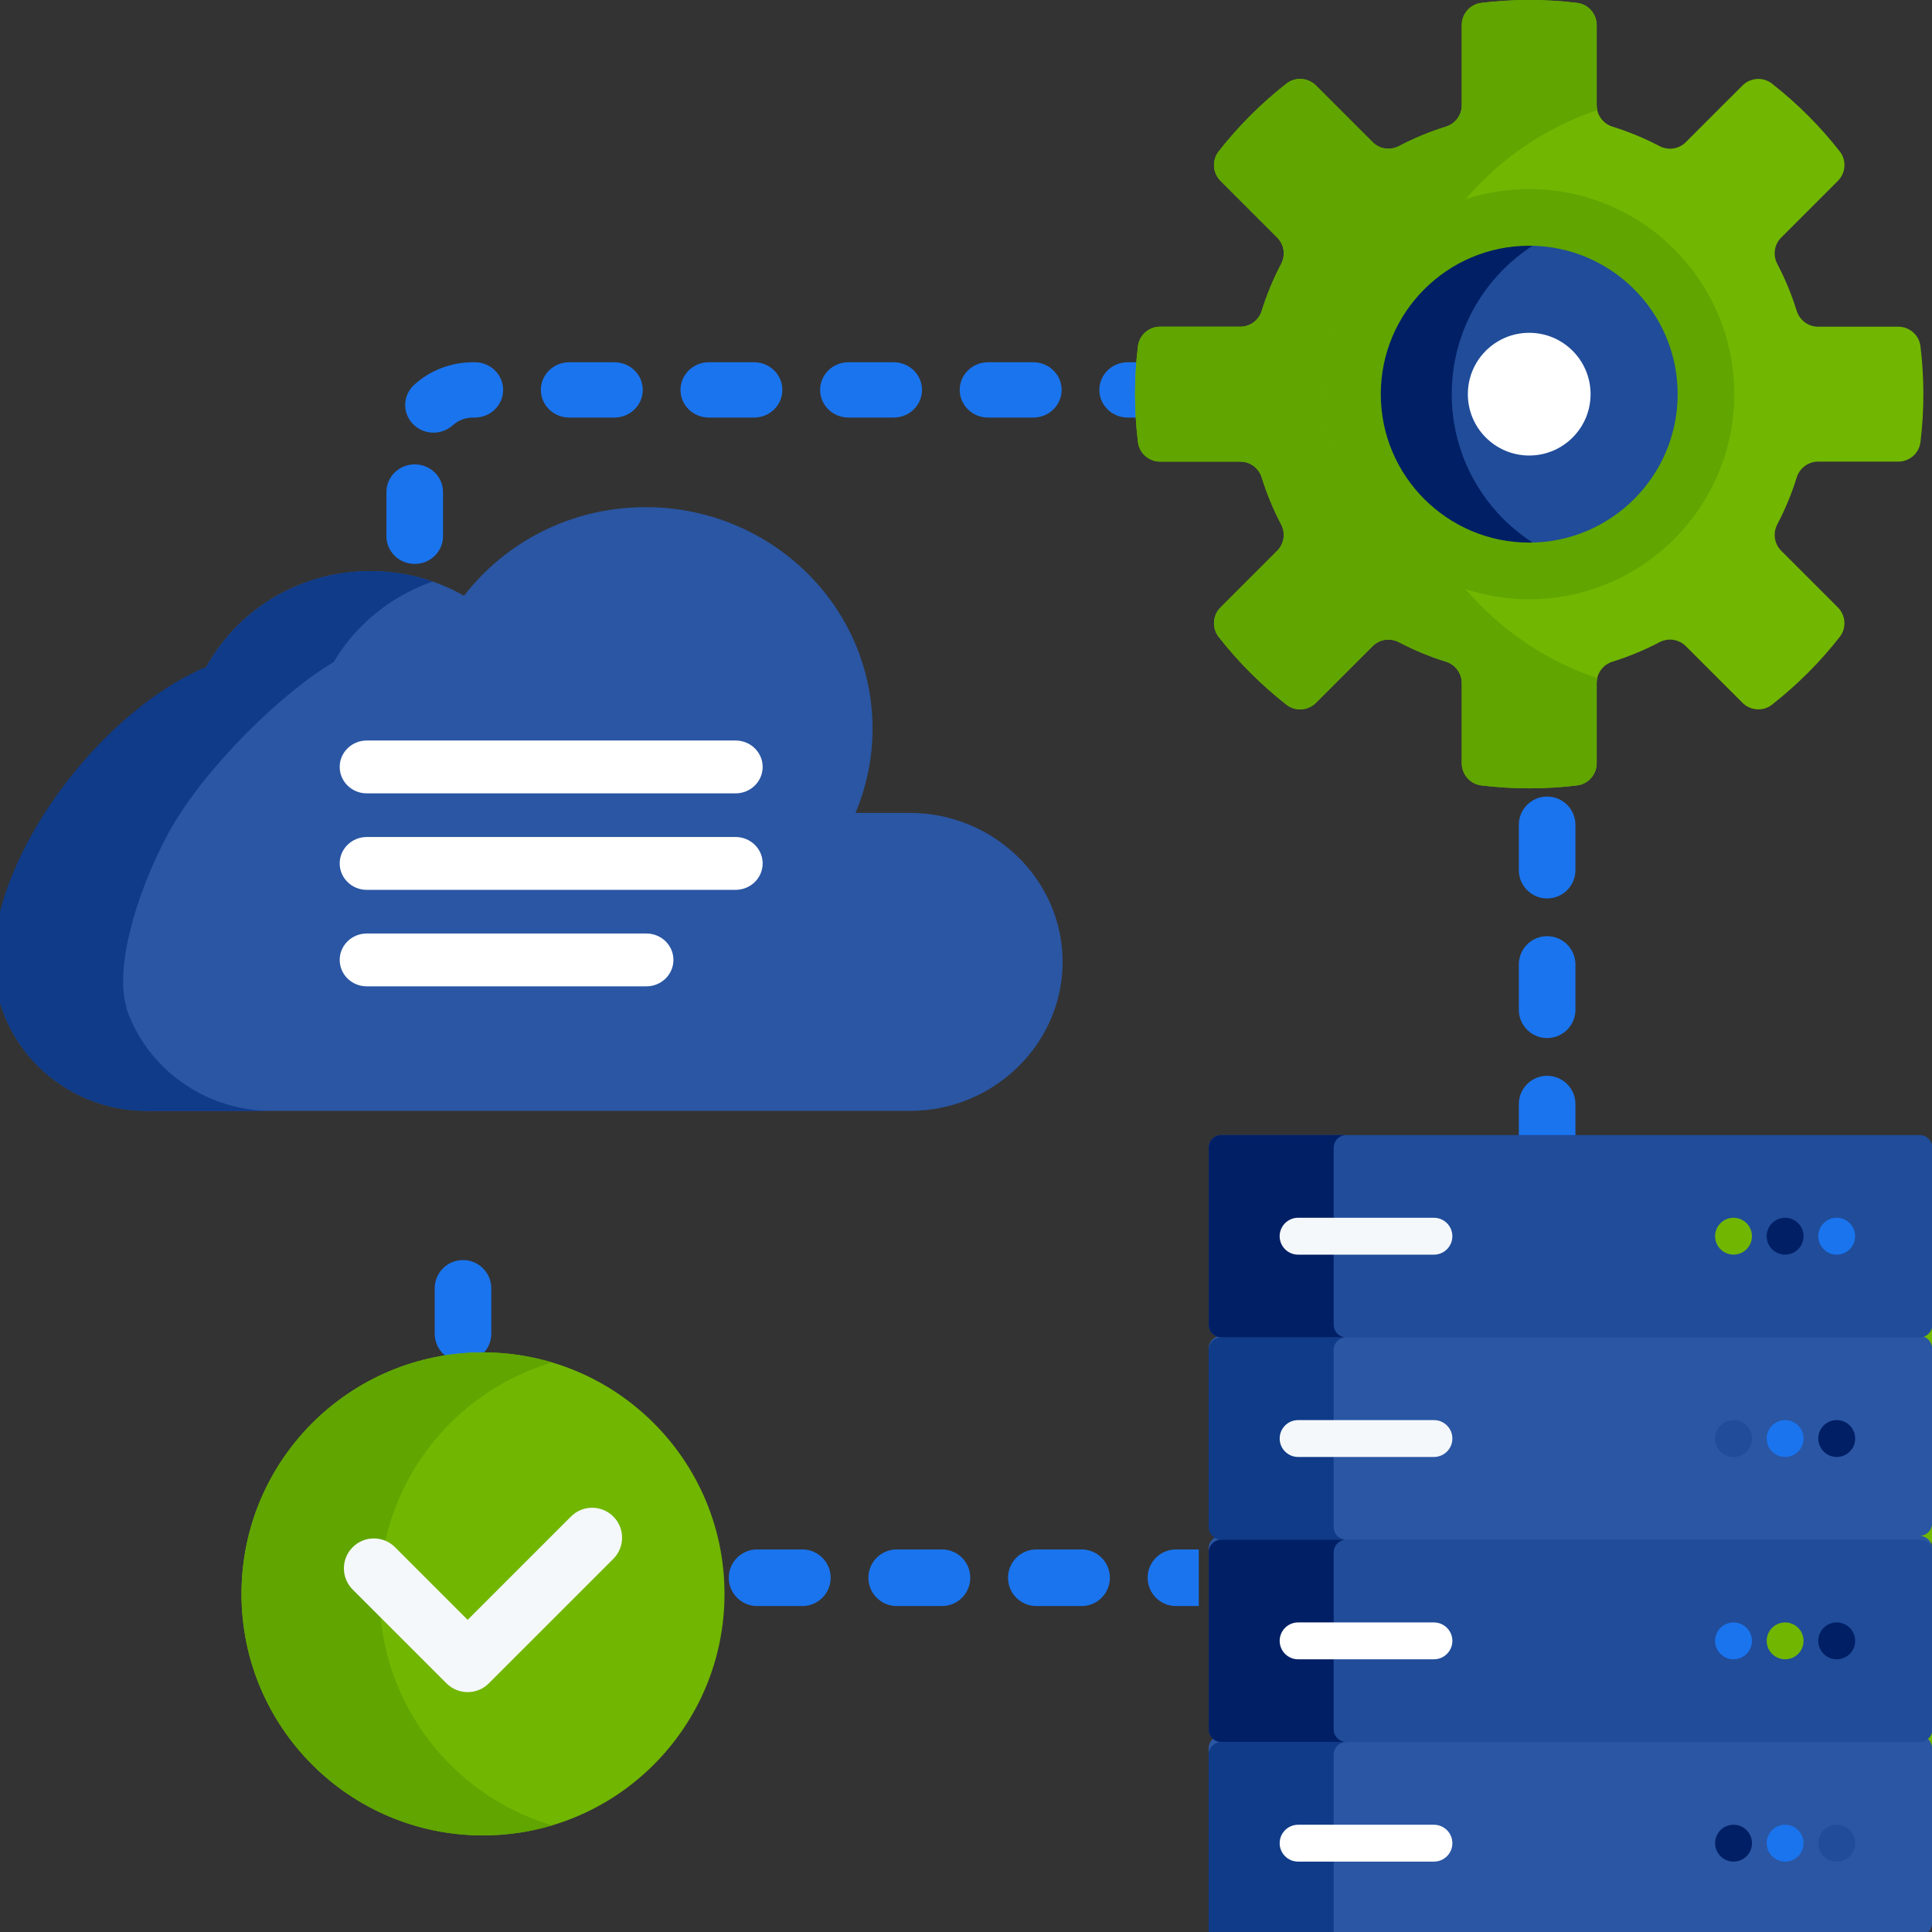 <svg width="104" height="104" viewBox="0 0 104 104" fill="none" xmlns="http://www.w3.org/2000/svg">
<rect x="0" y="0" width="104" height="104" fill="#333333" stroke="none"/>
<g clip-path="url(#clip0)">
<path d="M83.523 63.885H86.57V70.577H83.523V63.885Z" fill="#011F65"/>
<path d="M83.523 83.71H86.57V90.402H83.523V83.71Z" fill="#011F65"/>
<path d="M48.984 43.761H46.051C46.642 42.362 46.97 40.83 46.97 39.224C46.97 32.638 41.5 27.3 34.753 27.3C30.757 27.3 27.209 29.174 24.98 32.07C23.499 31.227 21.778 30.741 19.939 30.741C15.927 30.741 12.467 33.044 10.867 36.368C13.022 37.849 14.434 40.294 14.434 43.056C14.434 47.565 10.677 51.232 6.058 51.232C3.796 51.232 1.741 50.35 0.232 48.922C-0.118 49.811 -0.312 50.774 -0.312 51.78C-0.312 56.191 3.385 59.799 7.904 59.799H48.985C53.504 59.799 57.201 56.191 57.201 51.78C57.201 47.37 53.503 43.761 48.984 43.761Z" fill="#2A56A3"/>
<path d="M6.393 51.781C6.393 51.593 6.402 51.408 6.415 51.224C6.296 51.229 6.176 51.233 6.055 51.233C3.793 51.233 1.738 50.351 0.229 48.923C-0.121 49.812 -0.315 50.775 -0.315 51.781C-0.315 56.191 3.382 59.8 7.901 59.8H14.609C10.09 59.8 6.393 56.191 6.393 51.781Z" fill="#0F3B88"/>
<path d="M23.288 31.305C21.952 30.841 20.487 30.644 18.956 30.787C15.383 31.122 12.338 33.322 10.864 36.37C13.019 37.85 14.43 40.295 14.43 43.057C14.43 43.296 14.418 43.532 14.397 43.766C14.467 43.764 14.537 43.761 14.608 43.761C15.835 43.761 16.804 42.729 16.677 41.538C16.641 41.204 16.623 40.865 16.623 40.522C16.623 36.27 19.404 32.653 23.288 31.305Z" fill="#0F3B88"/>
<path d="M39.597 42.707H19.743C18.939 42.707 18.286 42.07 18.286 41.284C18.286 40.499 18.939 39.862 19.743 39.862H39.597C40.402 39.862 41.054 40.499 41.054 41.284C41.054 42.07 40.402 42.707 39.597 42.707Z" fill="white"/>
<path d="M39.597 47.901H19.743C18.939 47.901 18.286 47.264 18.286 46.478C18.286 45.693 18.939 45.056 19.743 45.056H39.597C40.402 45.056 41.054 45.693 41.054 46.478C41.054 47.264 40.402 47.901 39.597 47.901Z" fill="white"/>
<path d="M34.794 53.095H19.743C18.939 53.095 18.286 52.459 18.286 51.673C18.286 50.887 18.939 50.251 19.743 50.251H34.794C35.599 50.251 36.251 50.887 36.251 51.673C36.251 52.459 35.599 53.095 34.794 53.095Z" fill="white"/>
<path d="M8.877 52.958C1.867 57.234 3.895 57.33 1.136 55.241C-1.624 53.152 -0.424 47.132 3.817 41.795C8.057 36.458 13.732 33.824 16.492 35.913C16.763 37.563 18.691 46.971 8.877 52.958Z" fill="#0F3B88"/>
<path d="M15.172 48.211C12.739 52.968 9.362 56.14 7.63 55.296C5.898 54.452 6.467 49.911 8.9 45.154C11.334 40.398 18.535 34.153 20.266 34.997C21.998 35.841 16.761 40.984 15.172 48.211Z" fill="#2A56A3"/>
<path d="M33.076 22.477H30.639C29.797 22.477 29.115 21.811 29.115 20.989C29.115 20.167 29.797 19.5 30.639 19.5H33.076C33.917 19.5 34.6 20.167 34.6 20.989C34.6 21.811 33.917 22.477 33.076 22.477Z" fill="#1A74EE"/>
<path d="M25.561 22.477H25.464C25.056 22.477 24.667 22.626 24.368 22.896C23.75 23.453 22.786 23.416 22.216 22.812C21.645 22.208 21.683 21.266 22.302 20.708C23.165 19.929 24.288 19.5 25.464 19.5H25.561C26.402 19.5 27.084 20.167 27.084 20.989C27.084 21.811 26.402 22.477 25.561 22.477Z" fill="#1A74EE"/>
<path d="M23.848 26.485V28.867C23.848 29.689 23.166 30.356 22.324 30.356C21.483 30.356 20.801 29.689 20.801 28.867V26.485C20.801 25.663 21.483 24.997 22.324 24.997C23.166 24.997 23.848 25.663 23.848 26.485Z" fill="#1A74EE"/>
<path d="M48.107 22.477H45.67C44.829 22.477 44.147 21.811 44.147 20.989C44.147 20.167 44.829 19.5 45.67 19.5H48.107C48.949 19.5 49.631 20.167 49.631 20.989C49.631 21.811 48.949 22.477 48.107 22.477Z" fill="#1A74EE"/>
<path d="M61.931 22.477H60.701C59.86 22.477 59.178 21.811 59.178 20.989C59.178 20.167 59.86 19.5 60.701 19.5H61.931V22.477Z" fill="#1A74EE"/>
<path d="M55.623 22.477H53.185C52.344 22.477 51.662 21.811 51.662 20.989C51.662 20.167 52.344 19.5 53.185 19.5H55.623C56.465 19.5 57.147 20.167 57.147 20.989C57.147 21.811 56.465 22.477 55.623 22.477Z" fill="#1A74EE"/>
<path d="M40.592 22.477H38.154C37.313 22.477 36.631 21.811 36.631 20.989C36.631 20.167 37.313 19.5 38.154 19.5H40.592C41.433 19.5 42.115 20.167 42.115 20.989C42.115 21.811 41.433 22.477 40.592 22.477Z" fill="#1A74EE"/>
<path d="M83.282 42.879C82.441 42.879 81.759 43.561 81.759 44.402V46.84C81.759 47.681 82.441 48.363 83.282 48.363C84.124 48.363 84.806 47.681 84.806 46.84V44.402C84.806 43.561 84.124 42.879 83.282 42.879Z" fill="#1A74EE"/>
<path d="M83.25 40.849C83.32 40.849 83.391 40.844 83.462 40.835C84.296 40.719 84.877 39.949 84.761 39.116C84.592 37.9 83.961 36.817 82.985 36.065C82.317 35.552 81.361 35.677 80.848 36.344C80.335 37.011 80.46 37.968 81.127 38.481C81.466 38.741 81.685 39.116 81.743 39.536C81.849 40.298 82.502 40.849 83.25 40.849Z" fill="#1A74EE"/>
<path d="M83.282 57.91C82.441 57.91 81.759 58.592 81.759 59.434V61.871C81.759 62.712 82.441 63.394 83.282 63.394C84.124 63.394 84.806 62.712 84.806 61.871V59.434C84.806 58.592 84.124 57.91 83.282 57.91Z" fill="#1A74EE"/>
<path d="M83.282 50.394C82.441 50.394 81.759 51.077 81.759 51.918V54.355C81.759 55.197 82.441 55.879 83.282 55.879C84.124 55.879 84.806 55.197 84.806 54.355V51.918C84.806 51.077 84.124 50.394 83.282 50.394Z" fill="#1A74EE"/>
<path d="M95.882 12.79L98.932 9.739C99.361 9.311 99.409 8.628 99.036 8.151C97.971 6.791 96.745 5.565 95.385 4.5C94.908 4.127 94.225 4.175 93.797 4.604L90.746 7.654C90.371 8.03 89.796 8.109 89.325 7.862C88.525 7.442 87.683 7.092 86.807 6.819C86.3 6.662 85.95 6.199 85.95 5.668V1.352C85.95 0.747 85.501 0.23 84.9 0.156C84.054 0.053 83.192 0 82.318 0C81.444 0 80.582 0.053 79.736 0.156C79.135 0.23 78.687 0.747 78.687 1.352V5.668C78.687 6.199 78.337 6.661 77.83 6.819C76.953 7.092 76.111 7.442 75.311 7.862C74.841 8.109 74.266 8.03 73.89 7.654L70.84 4.603C70.412 4.175 69.728 4.127 69.252 4.5C67.892 5.565 66.665 6.791 65.601 8.151C65.228 8.628 65.276 9.311 65.704 9.739L68.754 12.789C69.13 13.165 69.21 13.74 68.963 14.21C68.543 15.01 68.192 15.852 67.92 16.729C67.762 17.236 67.3 17.586 66.769 17.586H62.453C61.847 17.586 61.33 18.035 61.257 18.635C61.154 19.482 61.101 20.343 61.101 21.217C61.101 22.092 61.154 22.953 61.257 23.799C61.33 24.4 61.847 24.849 62.453 24.849H66.768C67.3 24.849 67.762 25.199 67.92 25.706C68.192 26.582 68.542 27.425 68.962 28.224C69.21 28.695 69.13 29.27 68.754 29.645L65.704 32.696C65.276 33.124 65.228 33.807 65.601 34.284C66.665 35.644 67.892 36.87 69.252 37.935C69.728 38.308 70.411 38.26 70.84 37.831L73.89 34.781C74.266 34.405 74.84 34.326 75.311 34.573C76.111 34.993 76.953 35.343 77.829 35.616C78.337 35.773 78.687 36.236 78.687 36.767V41.083C78.687 41.688 79.135 42.205 79.736 42.278C80.582 42.381 81.444 42.435 82.318 42.435C83.192 42.435 84.054 42.381 84.9 42.278C85.501 42.205 85.95 41.688 85.95 41.083V36.767C85.95 36.236 86.299 35.773 86.807 35.616C87.683 35.343 88.525 34.993 89.325 34.573C89.796 34.326 90.371 34.405 90.746 34.781L93.797 37.831C94.225 38.26 94.908 38.308 95.385 37.935C96.744 36.87 97.971 35.644 99.035 34.284C99.409 33.807 99.36 33.124 98.932 32.696L95.882 29.645C95.506 29.27 95.427 28.695 95.674 28.224C96.094 27.424 96.444 26.582 96.716 25.706C96.874 25.199 97.337 24.849 97.868 24.849H102.184C102.789 24.849 103.306 24.4 103.379 23.799C103.482 22.953 103.536 22.091 103.536 21.217C103.536 20.343 103.482 19.482 103.379 18.635C103.306 18.035 102.789 17.586 102.184 17.586H97.868C97.337 17.586 96.874 17.236 96.716 16.729C96.444 15.852 96.094 15.01 95.674 14.21C95.427 13.74 95.506 13.165 95.882 12.79Z" fill="#71B601"/>
<path d="M78.879 31.703C74.473 30.254 71.281 26.103 71.281 21.218C71.281 16.333 74.473 12.181 78.879 10.732C80.75 8.546 83.195 6.866 85.981 5.924C85.963 5.841 85.95 5.756 85.95 5.668V1.352C85.95 0.747 85.501 0.23 84.901 0.156C84.054 0.053 83.192 0 82.318 0C81.444 0 80.582 0.053 79.736 0.156C79.135 0.23 78.687 0.747 78.687 1.352V5.668C78.687 6.199 78.337 6.661 77.83 6.819C76.953 7.092 76.111 7.442 75.311 7.862C74.841 8.109 74.266 8.03 73.89 7.654L70.84 4.603C70.412 4.175 69.728 4.127 69.252 4.5C67.892 5.565 66.665 6.791 65.601 8.151C65.228 8.628 65.276 9.311 65.704 9.739L68.754 12.789C69.13 13.165 69.21 13.74 68.963 14.21C68.543 15.01 68.192 15.852 67.92 16.729C67.762 17.236 67.3 17.586 66.769 17.586H62.453C61.847 17.586 61.33 18.035 61.257 18.635C61.154 19.482 61.101 20.343 61.101 21.217C61.101 22.091 61.154 22.953 61.257 23.799C61.33 24.4 61.847 24.849 62.453 24.849H66.768C67.3 24.849 67.762 25.199 67.92 25.706C68.192 26.582 68.542 27.425 68.962 28.224C69.21 28.695 69.13 29.27 68.754 29.645L65.704 32.696C65.276 33.124 65.228 33.807 65.601 34.284C66.665 35.644 67.892 36.87 69.252 37.935C69.728 38.308 70.411 38.26 70.84 37.831L73.89 34.781C74.266 34.405 74.84 34.326 75.311 34.573C76.111 34.993 76.953 35.343 77.83 35.616C78.337 35.773 78.687 36.236 78.687 36.767V41.083C78.687 41.688 79.135 42.205 79.736 42.278C80.582 42.381 81.444 42.435 82.318 42.435C83.192 42.435 84.054 42.381 84.9 42.278C85.501 42.205 85.95 41.688 85.95 41.083V36.767C85.95 36.679 85.963 36.594 85.981 36.511C83.195 35.569 80.75 33.889 78.879 31.703Z" fill="#60A500"/>
<path d="M82.318 30.731C87.572 30.731 91.831 26.472 91.831 21.218C91.831 15.964 87.572 11.704 82.318 11.704C77.064 11.704 72.805 15.964 72.805 21.218C72.805 26.472 77.064 30.731 82.318 30.731Z" fill="#204C99"/>
<path d="M78.146 21.218C78.146 16.891 81.035 13.242 84.989 12.087C84.141 11.84 83.246 11.704 82.318 11.704C77.064 11.704 72.805 15.964 72.805 21.218C72.805 26.472 77.064 30.731 82.318 30.731C83.246 30.731 84.141 30.596 84.989 30.348C81.035 29.194 78.146 25.544 78.146 21.218Z" fill="#011F65"/>
<path d="M82.318 32.255C76.232 32.255 71.281 27.303 71.281 21.218C71.281 15.132 76.232 10.181 82.318 10.181C88.404 10.181 93.355 15.132 93.355 21.218C93.355 27.303 88.404 32.255 82.318 32.255ZM82.318 13.228C77.912 13.228 74.328 16.812 74.328 21.218C74.328 25.623 77.912 29.208 82.318 29.208C86.724 29.208 90.308 25.623 90.308 21.218C90.308 16.812 86.724 13.228 82.318 13.228Z" fill="#60A500"/>
<path d="M82.318 24.521C84.142 24.521 85.621 23.042 85.621 21.218C85.621 19.393 84.142 17.915 82.318 17.915C80.493 17.915 79.015 19.393 79.015 21.218C79.015 23.042 80.493 24.521 82.318 24.521Z" fill="white"/>
<path d="M102.954 83.913H67.138C66.56 83.913 66.092 83.445 66.092 82.867V71.42C66.092 70.843 66.56 70.374 67.138 70.374H102.954C103.532 70.374 104.001 70.843 104.001 71.42V82.867C104.001 83.445 103.532 83.913 102.954 83.913Z" fill="#71B601"/>
<path d="M73.135 82.867V71.42C73.135 70.843 73.604 70.374 74.182 70.374H67.138C66.56 70.374 66.092 70.843 66.092 71.42V82.867C66.092 83.445 66.56 83.913 67.138 83.913H74.182C73.604 83.913 73.135 83.445 73.135 82.867Z" fill="#60A500"/>
<path d="M96.553 78.667H73.537C72.696 78.667 72.014 77.985 72.014 77.144C72.014 76.302 72.696 75.62 73.537 75.62H96.553C97.395 75.62 98.077 76.302 98.077 77.144C98.077 77.985 97.394 78.667 96.553 78.667Z" fill="#F5F8FB"/>
<path d="M102.954 103.738H67.138C66.56 103.738 66.092 103.269 66.092 102.691V91.245C66.092 90.667 66.56 90.199 67.138 90.199H102.954C103.532 90.199 104.001 90.667 104.001 91.245V102.691C104.001 103.269 103.532 103.738 102.954 103.738Z" fill="#71B601"/>
<path d="M73.135 102.691V91.245C73.135 90.667 73.604 90.199 74.182 90.199H67.138C66.56 90.199 66.092 90.667 66.092 91.245V102.691C66.092 103.269 66.56 103.738 67.138 103.738H74.182C73.604 103.738 73.135 103.269 73.135 102.691Z" fill="#60A500"/>
<path d="M96.553 98.492H73.537C72.696 98.492 72.014 97.81 72.014 96.969C72.014 96.127 72.696 95.445 73.537 95.445H96.553C97.395 95.445 98.077 96.127 98.077 96.969C98.077 97.81 97.394 98.492 96.553 98.492Z" fill="#F5F8FB"/>
<path d="M104.004 71.242V61.828C104.004 61.456 103.699 61.155 103.323 61.155H65.744C65.367 61.155 65.062 61.456 65.062 61.828V71.242C65.062 71.614 65.367 71.915 65.744 71.915C65.367 71.915 65.062 72.217 65.062 72.588V82.002C65.062 82.374 65.367 82.675 65.744 82.675C65.367 82.675 65.062 82.977 65.062 83.349V92.762C65.062 93.134 65.367 93.436 65.744 93.436C65.367 93.436 65.062 93.737 65.062 94.109V103.523C65.062 103.894 65.367 104.196 65.744 104.196H103.323C103.699 104.196 104.004 103.894 104.004 103.523V94.109C104.004 93.737 103.699 93.436 103.323 93.436C103.699 93.436 104.004 93.134 104.004 92.762V83.349C104.004 82.977 103.699 82.675 103.323 82.675C103.699 82.675 104.004 82.374 104.004 82.002V72.588C104.004 72.217 103.699 71.915 103.323 71.915C103.699 71.915 104.004 71.614 104.004 71.242Z" fill="#2A56A3"/>
<path d="M71.79 82.201V72.673C71.79 72.296 72.095 71.991 72.472 71.991H65.744C65.368 71.991 65.062 72.296 65.062 72.673V82.201C65.062 82.578 65.368 82.882 65.744 82.882H72.472C72.095 82.882 71.79 82.578 71.79 82.201Z" fill="#0F3B88"/>
<path d="M71.79 103.983V94.455C71.79 94.079 72.095 93.774 72.472 93.774H65.744C65.368 93.774 65.062 94.079 65.062 94.455V103.983C65.062 104.36 65.368 104.665 65.744 104.665H72.472C72.095 104.665 71.79 104.36 71.79 103.983Z" fill="#0F3B88"/>
<path d="M103.338 71.991H65.744C65.368 71.991 65.062 71.686 65.062 71.31V61.781C65.062 61.405 65.368 61.1 65.744 61.1H103.338C103.715 61.1 104.02 61.405 104.02 61.781V71.31C104.02 71.686 103.715 71.991 103.338 71.991Z" fill="#204C99"/>
<path d="M71.791 71.31V61.781C71.791 61.405 72.096 61.1 72.473 61.1H65.745C65.368 61.1 65.064 61.405 65.064 61.781V71.31C65.064 71.686 65.368 71.991 65.745 71.991H72.473C72.096 71.991 71.791 71.686 71.791 71.31Z" fill="#011F65"/>
<path d="M77.189 67.538H69.876C69.328 67.538 68.884 67.093 68.884 66.546C68.884 65.998 69.328 65.553 69.876 65.553H77.189C77.737 65.553 78.181 65.998 78.181 66.546C78.181 67.093 77.737 67.538 77.189 67.538Z" fill="#F5F8FB"/>
<path d="M98.871 67.537C99.419 67.537 99.863 67.093 99.863 66.545C99.863 65.997 99.419 65.553 98.871 65.553C98.323 65.553 97.879 65.997 97.879 66.545C97.879 67.093 98.323 67.537 98.871 67.537Z" fill="#1A74EE"/>
<path d="M96.093 67.537C96.641 67.537 97.085 67.093 97.085 66.545C97.085 65.997 96.641 65.553 96.093 65.553C95.545 65.553 95.101 65.997 95.101 66.545C95.101 67.093 95.545 67.537 96.093 67.537Z" fill="#011F65"/>
<path d="M93.316 67.537C93.864 67.537 94.308 67.093 94.308 66.545C94.308 65.997 93.864 65.553 93.316 65.553C92.768 65.553 92.324 65.997 92.324 66.545C92.324 67.093 92.768 67.537 93.316 67.537Z" fill="#71B601"/>
<path d="M77.189 78.429H69.877C69.329 78.429 68.885 77.984 68.885 77.436C68.885 76.888 69.329 76.444 69.877 76.444H77.189C77.737 76.444 78.182 76.888 78.182 77.436C78.182 77.984 77.737 78.429 77.189 78.429Z" fill="#F5F8FB"/>
<path d="M98.872 78.428C99.42 78.428 99.864 77.984 99.864 77.436C99.864 76.888 99.42 76.444 98.872 76.444C98.324 76.444 97.88 76.888 97.88 77.436C97.88 77.984 98.324 78.428 98.872 78.428Z" fill="#011F65"/>
<path d="M96.094 78.429C96.642 78.429 97.086 77.984 97.086 77.436C97.086 76.888 96.642 76.444 96.094 76.444C95.546 76.444 95.102 76.888 95.102 77.436C95.102 77.984 95.546 78.429 96.094 78.429Z" fill="#1A74EE"/>
<path d="M93.317 78.428C93.865 78.428 94.309 77.984 94.309 77.436C94.309 76.888 93.865 76.444 93.317 76.444C92.769 76.444 92.325 76.888 92.325 77.436C92.325 77.984 92.769 78.428 93.317 78.428Z" fill="#204C99"/>
<path d="M103.338 93.773H65.744C65.368 93.773 65.062 93.468 65.062 93.092V83.564C65.062 83.187 65.368 82.882 65.744 82.882H103.338C103.715 82.882 104.02 83.187 104.02 83.564V93.092C104.02 93.468 103.715 93.773 103.338 93.773Z" fill="#204C99"/>
<path d="M71.791 93.092V83.564C71.791 83.187 72.096 82.882 72.473 82.882H65.745C65.368 82.882 65.064 83.187 65.064 83.564V93.092C65.064 93.468 65.368 93.773 65.745 93.773H72.473C72.096 93.773 71.791 93.468 71.791 93.092Z" fill="#011F65"/>
<path d="M77.189 89.32H69.877C69.329 89.32 68.885 88.876 68.885 88.328C68.885 87.78 69.329 87.336 69.877 87.336H77.189C77.737 87.336 78.182 87.78 78.182 88.328C78.182 88.876 77.737 89.32 77.189 89.32Z" fill="white"/>
<path d="M98.871 89.32C99.419 89.32 99.863 88.876 99.863 88.328C99.863 87.78 99.419 87.336 98.871 87.336C98.323 87.336 97.879 87.78 97.879 88.328C97.879 88.876 98.323 89.32 98.871 89.32Z" fill="#011F65"/>
<path d="M96.094 89.32C96.642 89.32 97.086 88.876 97.086 88.328C97.086 87.78 96.642 87.336 96.094 87.336C95.546 87.336 95.102 87.78 95.102 88.328C95.102 88.876 95.546 89.32 96.094 89.32Z" fill="#71B601"/>
<path d="M93.315 89.32C93.863 89.32 94.308 88.876 94.308 88.328C94.308 87.78 93.863 87.336 93.315 87.336C92.767 87.336 92.323 87.78 92.323 88.328C92.323 88.876 92.767 89.32 93.315 89.32Z" fill="#1A74EE"/>
<path d="M77.189 100.211H69.877C69.329 100.211 68.885 99.767 68.885 99.219C68.885 98.671 69.329 98.227 69.877 98.227H77.189C77.737 98.227 78.182 98.671 78.182 99.219C78.182 99.767 77.737 100.211 77.189 100.211Z" fill="white"/>
<path d="M98.872 100.211C99.42 100.211 99.864 99.767 99.864 99.219C99.864 98.671 99.42 98.227 98.872 98.227C98.324 98.227 97.88 98.671 97.88 99.219C97.88 99.767 98.324 100.211 98.872 100.211Z" fill="#204C99"/>
<path d="M96.094 100.211C96.642 100.211 97.086 99.767 97.086 99.219C97.086 98.671 96.642 98.227 96.094 98.227C95.546 98.227 95.102 98.671 95.102 99.219C95.102 99.767 95.546 100.211 96.094 100.211Z" fill="#1A74EE"/>
<path d="M93.317 100.211C93.865 100.211 94.309 99.767 94.309 99.219C94.309 98.671 93.865 98.227 93.317 98.227C92.769 98.227 92.325 98.671 92.325 99.219C92.325 99.767 92.769 100.211 93.317 100.211Z" fill="#011F65"/>
<path d="M35.676 83.407H33.238C32.397 83.407 31.715 84.089 31.715 84.93C31.715 85.772 32.397 86.454 33.238 86.454H35.676C36.517 86.454 37.199 85.772 37.199 84.93C37.199 84.089 36.517 83.407 35.676 83.407Z" fill="#1A74EE"/>
<path d="M28.16 83.407H28.062C27.655 83.407 27.266 83.255 26.967 82.979C26.349 82.408 25.385 82.447 24.814 83.065C24.244 83.683 24.282 84.647 24.9 85.218C25.764 86.015 26.887 86.454 28.062 86.454H28.16C29.001 86.454 29.683 85.772 29.683 84.93C29.683 84.089 29.001 83.407 28.16 83.407Z" fill="#1A74EE"/>
<path d="M26.447 79.306V76.868C26.447 76.027 25.765 75.345 24.924 75.345C24.082 75.345 23.4 76.027 23.4 76.868V79.306C23.4 80.147 24.082 80.829 24.924 80.829C25.765 80.829 26.447 80.147 26.447 79.306Z" fill="#1A74EE"/>
<path d="M24.924 73.314C25.765 73.314 26.447 72.631 26.447 71.79V69.353C26.447 68.511 25.765 67.829 24.924 67.829C24.082 67.829 23.4 68.511 23.4 69.353V71.79C23.4 72.631 24.082 73.314 24.924 73.314Z" fill="#1A74EE"/>
<path d="M50.707 83.407H48.27C47.428 83.407 46.746 84.089 46.746 84.93C46.746 85.772 47.428 86.454 48.27 86.454H50.707C51.549 86.454 52.23 85.772 52.23 84.93C52.23 84.089 51.549 83.407 50.707 83.407Z" fill="#1A74EE"/>
<path d="M64.53 83.407H63.301C62.459 83.407 61.777 84.089 61.777 84.93C61.777 85.772 62.459 86.454 63.301 86.454H64.53V83.407Z" fill="#1A74EE"/>
<path d="M58.223 83.407H55.785C54.944 83.407 54.262 84.089 54.262 84.93C54.262 85.772 54.944 86.454 55.785 86.454H58.223C59.064 86.454 59.746 85.772 59.746 84.93C59.746 84.089 59.064 83.407 58.223 83.407Z" fill="#1A74EE"/>
<path d="M43.191 83.407H40.754C39.913 83.407 39.23 84.089 39.23 84.93C39.23 85.772 39.913 86.454 40.754 86.454H43.191C44.033 86.454 44.715 85.772 44.715 84.93C44.715 84.089 44.033 83.407 43.191 83.407Z" fill="#1A74EE"/>
<path d="M26 98.8C33.18 98.8 39 92.98 39 85.8C39 78.62 33.18 72.8 26 72.8C18.82 72.8 13 78.62 13 85.8C13 92.98 18.82 98.8 26 98.8Z" fill="#71B601"/>
<path d="M20.425 85.8C20.425 79.911 24.343 74.939 29.713 73.341C28.536 72.991 27.291 72.8 26 72.8C18.82 72.8 13 78.62 13 85.8C13 92.98 18.82 98.8 26 98.8C27.291 98.8 28.536 98.609 29.713 98.259C24.343 96.661 20.425 91.689 20.425 85.8Z" fill="#60A500"/>
<path d="M25.174 91.087C24.762 91.087 24.349 90.93 24.035 90.615L18.985 85.566C18.355 84.936 18.355 83.916 18.985 83.287C19.614 82.657 20.634 82.657 21.264 83.287L25.174 87.197L30.736 81.635C31.365 81.006 32.385 81.005 33.015 81.635C33.644 82.264 33.644 83.285 33.015 83.914L26.313 90.615C25.999 90.93 25.586 91.087 25.174 91.087Z" fill="#F5F8FB"/>
</g>
<defs>
<clipPath id="clip0">
<rect width="104" height="104" fill="white"/>
</clipPath>
</defs>
</svg>
